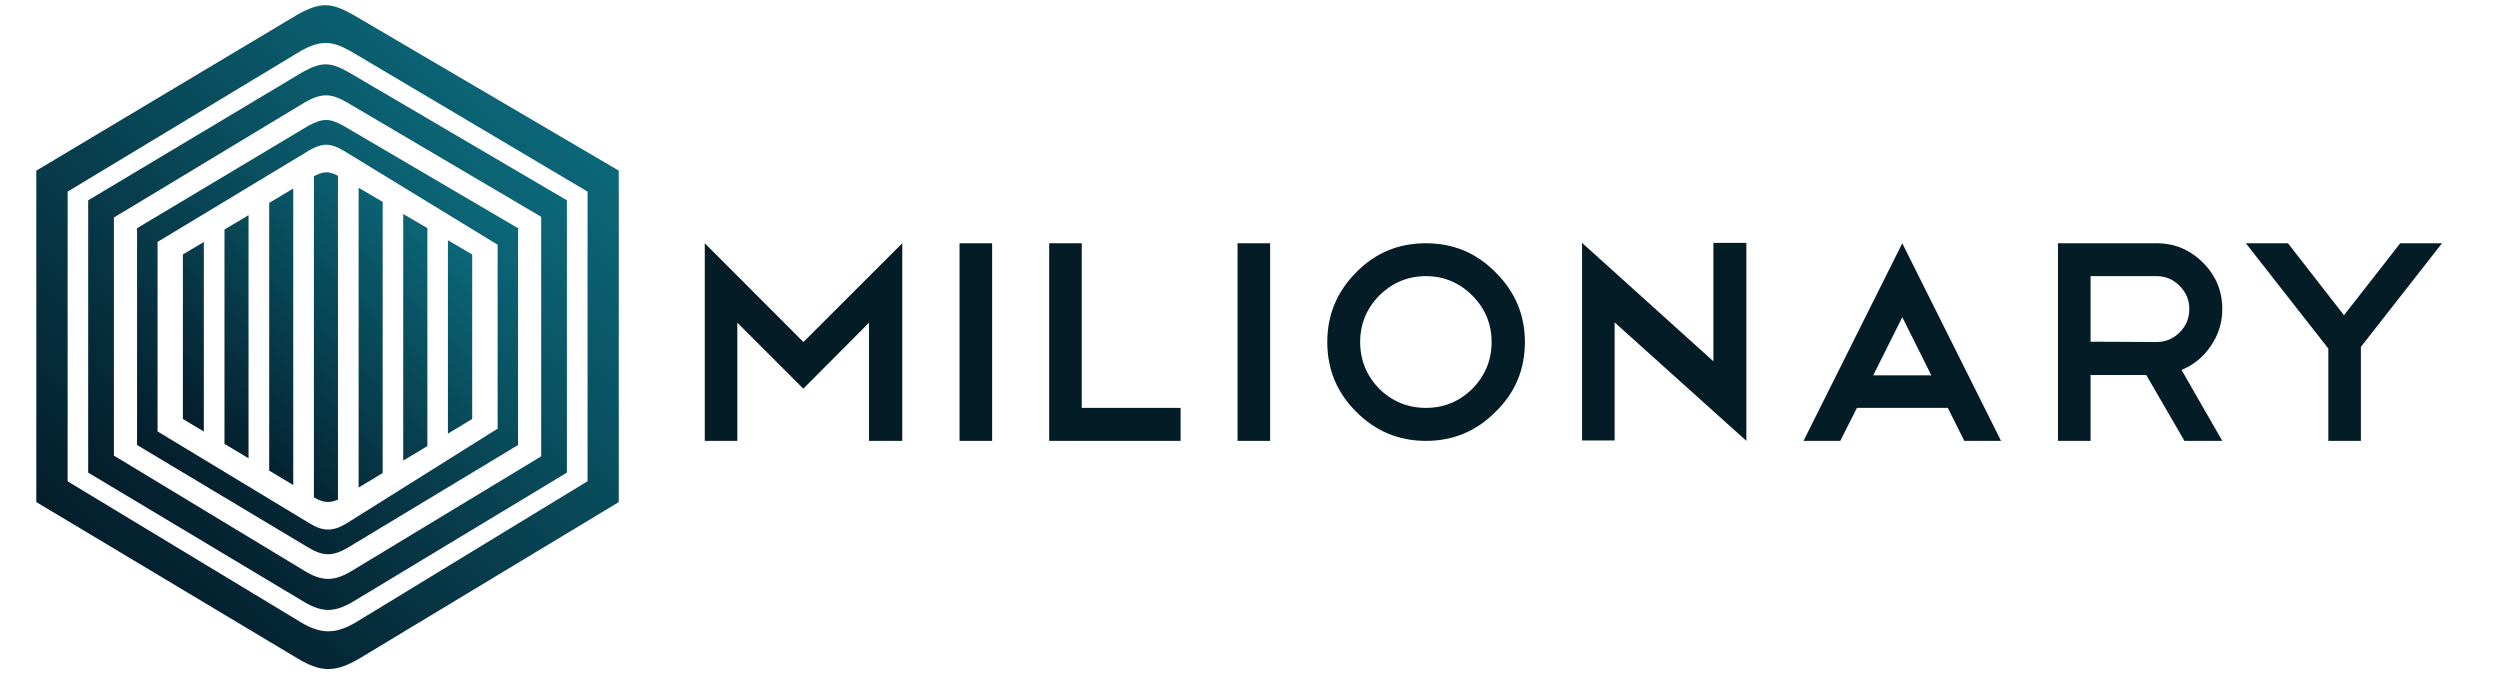 <?xml version="1.0" encoding="UTF-8"?>
<!DOCTYPE svg PUBLIC "-//W3C//DTD SVG 1.1//EN" "http://www.w3.org/Graphics/SVG/1.1/DTD/svg11.dtd">
<!-- Creator: CorelDRAW 2019 (64 Bit) -->
<svg xmlns="http://www.w3.org/2000/svg" xml:space="preserve" width="241px" height="65px" version="1.1" style="shape-rendering:geometricPrecision; text-rendering:geometricPrecision; image-rendering:optimizeQuality; fill-rule:evenodd; clip-rule:evenodd"
viewBox="0 0 241 65"
 xmlns:xlink="http://www.w3.org/1999/xlink">
 <defs>
  <style type="text/css">
   <![CDATA[
    .fil0 {fill:#041C26;fill-rule:nonzero}
    .fil4 {fill:url(#id0)}
    .fil1 {fill:url(#id1)}
    .fil3 {fill:url(#id2)}
    .fil2 {fill:url(#id3)}
   ]]>
  </style>
  <linearGradient id="id0" gradientUnits="userSpaceOnUse" x1="21.23" y1="43.35" x2="41.93" y2="21.65">
   <stop offset="0" style="stop-opacity:1; stop-color:#041E2C"/>
   <stop offset="1" style="stop-opacity:1; stop-color:#0B6778"/>
  </linearGradient>
  <linearGradient id="id1" gradientUnits="userSpaceOnUse" xlink:href="#id0" x1="10.74" y1="54.35" x2="52.42" y2="10.65">
  </linearGradient>
  <linearGradient id="id2" gradientUnits="userSpaceOnUse" xlink:href="#id0" x1="17.95" y1="46.79" x2="45.21" y2="18.21">
  </linearGradient>
  <linearGradient id="id3" gradientUnits="userSpaceOnUse" xlink:href="#id0" x1="14.45" y1="50.46" x2="48.7" y2="14.54">
  </linearGradient>
 </defs>
 <g id="Camada_x0020_1">
  <g id="_2503252805264">
   <polygon class="fil0" points="71.08,31.11 71.08,42.5 67.94,42.5 67.94,23.45 77.45,32.97 86.98,23.45 86.98,42.5 83.77,42.5 83.77,31.11 77.44,37.47 "/>
   <polygon class="fil0" points="92.5,23.45 95.64,23.45 95.64,42.5 92.5,42.5 "/>
   <polygon class="fil0" points="101.14,23.45 104.28,23.45 104.28,39.32 113.81,39.32 113.81,42.5 101.14,42.5 "/>
   <polygon class="fil0" points="119.3,23.45 122.44,23.45 122.44,42.5 119.3,42.5 "/>
   <path class="fil0" d="M137.46 23.45c2.63,0 4.87,0.93 6.71,2.8 1.89,1.87 2.83,4.11 2.83,6.72 0,2.65 -0.94,4.9 -2.83,6.73 -1.84,1.86 -4.08,2.8 -6.71,2.8 -2.63,0 -4.87,-0.94 -6.72,-2.8 -1.86,-1.85 -2.79,-4.09 -2.79,-6.73 0,-2.61 0.93,-4.85 2.79,-6.72 1.83,-1.87 4.07,-2.8 6.72,-2.8zm0 3.17c-1.74,0 -3.24,0.63 -4.5,1.87 -1.22,1.25 -1.84,2.74 -1.84,4.48 0,1.75 0.62,3.25 1.84,4.51 1.26,1.23 2.76,1.84 4.5,1.84 1.73,0 3.22,-0.61 4.47,-1.84 1.24,-1.26 1.86,-2.76 1.86,-4.51 0,-1.74 -0.62,-3.23 -1.86,-4.48 -1.25,-1.24 -2.74,-1.87 -4.47,-1.87z"/>
   <polygon class="fil0" points="152.51,23.41 165.17,34.83 165.17,23.41 168.35,23.41 168.35,42.46 168.35,42.43 168.35,42.5 155.65,31.08 155.65,42.46 152.51,42.46 "/>
   <path class="fil0" d="M180.58 36.18l5.6 0 -2.8 -5.6 -2.8 5.6zm7.19 3.14l-8.76 0 -1.61 3.18 -3.54 0 9.52 -19.05 9.52 19.05 -3.54 0 -1.59 -3.18z"/>
   <path class="fil0" d="M207.9 26.62l-6.37 0 0 6.32 6.37 0.03c0.86,0 1.6,-0.31 2.22,-0.93 0.62,-0.62 0.93,-1.37 0.93,-2.25 0,-0.87 -0.31,-1.61 -0.93,-2.23 -0.62,-0.63 -1.36,-0.94 -2.22,-0.94zm2.68 15.88l-3.68 -6.35 -5.37 0 0 6.35 -3.14 0 0 -19.05 9.51 0c1.73,0 3.22,0.62 4.47,1.87 1.24,1.24 1.86,2.73 1.86,4.47 0,1.32 -0.38,2.52 -1.13,3.59 -0.73,1.07 -1.66,1.82 -2.8,2.28l3.93 6.84 -3.65 0z"/>
   <polygon class="fil0" points="231.38,23.45 235.41,23.45 227.59,33.44 227.59,42.5 224.45,42.5 224.45,33.6 216.5,23.45 220.56,23.45 225.96,30.39 "/>
  </g>
  <g id="_2503252804080">
   <path class="fil1" d="M3.5 16.45l25.24 -15.08c2.2,-1.2 3.19,-1.14 5.35,0.08l25.56 15 0 31.95 -25.02 15.09c-2.33,1.37 -3.72,1.33 -6,-0.05l-25.13 -15.04 0 -31.95zm3.02 2.02l22.53 -13.59c1.87,-1.02 2.95,-0.97 4.78,0.07l22.81 13.52 0 27.92 -22.35 13.61c-1.98,1.17 -3.4,1.13 -5.33,-0.04l-22.44 -13.56 0 -27.93z"/>
   <path class="fil2" d="M8.5 19.31l20.74 -12.4c1.82,-0.98 2.63,-0.93 4.4,0.07l21.01 12.33 0 26.25 -20.57 12.41c-1.91,1.13 -3.05,1.09 -4.92,-0.04l-20.66 -12.37 0 -26.25zm2.48 1.66l18.52 -11.17c1.53,-0.84 2.43,-0.8 3.93,0.06l18.74 11.04 0 23.09 -18.37 11.11c-1.62,0.96 -2.79,0.93 -4.38,-0.03l-18.44 -11.15 0 -22.95z"/>
   <path class="fil3" d="M13.21 22l16.51 -9.87c1.44,-0.78 2.09,-0.74 3.5,0.06l16.72 9.81 0 20.9 -16.37 9.87c-1.52,0.9 -2.43,0.87 -3.92,-0.03l-16.44 -9.84 0 -20.9zm1.98 1.32l14.73 -8.89c1.23,-0.66 1.93,-0.63 3.13,0.05l14.92 9.11 0 17.73 -14.62 9.17c-1.29,0.76 -2.22,0.74 -3.49,-0.03l-14.67 -8.87 0 -18.27z"/>
   <path class="fil4" d="M17.63 24.53l2.02 -1.21 0 18.28 -2.02 -1.21 0 -15.86zm4.01 -2.4l2.32 -1.39 0 23.44 -2.32 -1.39 0 -20.66zm4.31 -2.57l2.32 -1.39 0 28.59 -2.32 -1.39 0 -25.81zm4.31 -2.57c0.95,-0.5 1.44,-0.5 2.32,-0.04l0 31.21c-0.83,0.37 -1.44,0.29 -2.32,-0.21l0 -30.96zm4.31 1.11l2.32 1.36 0 26.14 -2.32 1.4 0 -28.9zm4.3 2.53l2.33 1.36 0 21.01 -2.33 1.4 0 -23.77zm4.31 2.53l2.34 1.37 0 15.86 -2.34 1.41 0 -18.64z"/>
  </g>
 </g>
</svg>
